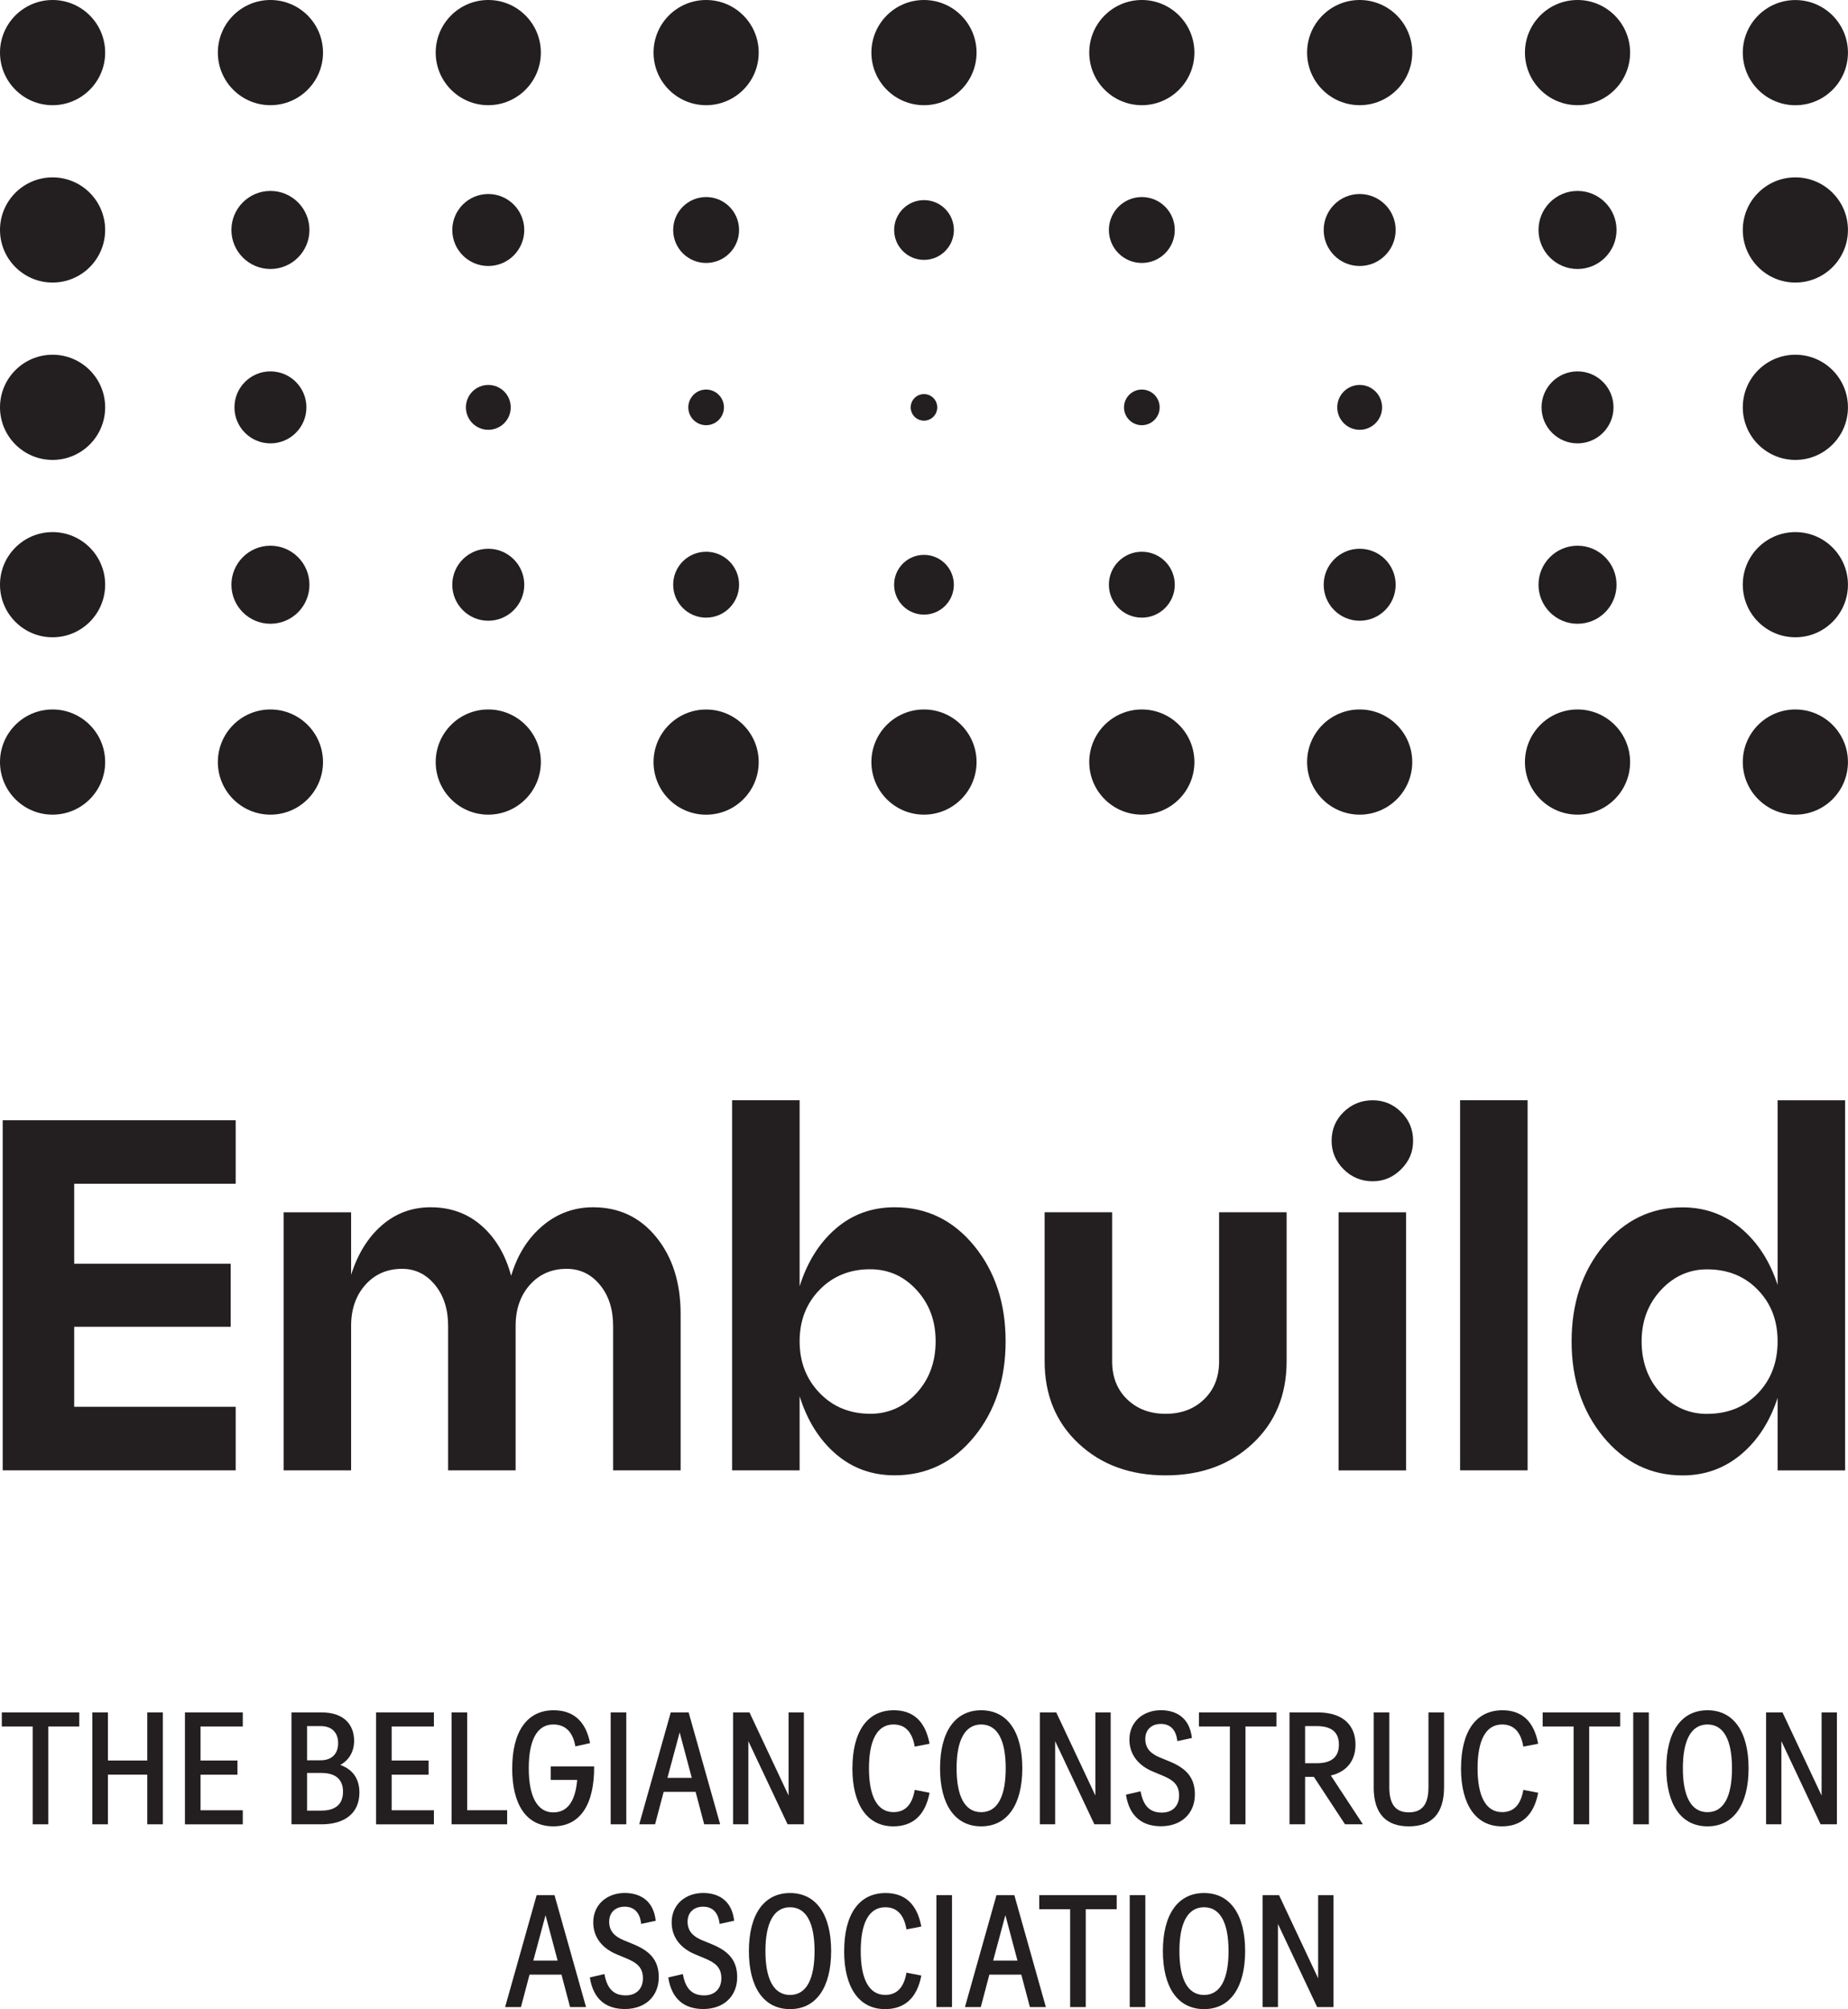 <?xml version="1.0" encoding="UTF-8"?><svg id="Layer_1" xmlns="http://www.w3.org/2000/svg" viewBox="0 0 389.79 423.65"><defs><style>.cls-1{fill:#231f20;}</style></defs><g><g><path class="cls-1" d="M49.71,310.04H.57v-73.82H49.71v13.39H15.65v16.87H48.66v13.29H15.65v16.87H49.71v13.39Z"/><path class="cls-1" d="M125.11,254.57c5.48,0,9.93,2.11,13.34,6.33,3.41,4.22,5.11,9.6,5.11,16.14v33.01h-14.24v-30.48c0-3.51-.93-6.4-2.79-8.65-1.86-2.25-4.2-3.37-7.01-3.37-3.16,0-5.75,1.13-7.75,3.37-2,2.25-3.01,5.13-3.01,8.65v30.48h-14.24v-30.48c0-3.51-.93-6.4-2.79-8.65-1.86-2.25-4.17-3.37-6.91-3.37-3.16,0-5.75,1.13-7.75,3.37-2,2.25-3.01,5.13-3.01,8.65v30.48h-14.24v-54.42h14.24v13.18c1.41-4.43,3.57-7.91,6.49-10.44,2.92-2.53,6.34-3.8,10.28-3.8,4.22,0,7.8,1.3,10.76,3.9,2.95,2.6,5.03,6.12,6.22,10.55,1.33-4.43,3.55-7.94,6.64-10.55,3.09-2.6,6.64-3.9,10.65-3.9Z"/><path class="cls-1" d="M188.7,254.57c6.75,0,12.34,2.71,16.77,8.12,4.43,5.41,6.64,12.13,6.64,20.14s-2.21,14.73-6.64,20.14c-4.43,5.42-10.02,8.12-16.77,8.12-4.78,0-8.91-1.49-12.39-4.48-3.48-2.99-6.03-7.05-7.65-12.18v15.61h-14.24v-78.04h14.24v39.23c1.62-5.13,4.17-9.19,7.65-12.18,3.48-2.99,7.61-4.48,12.39-4.48Zm-5.17,43.55c3.87,0,7.13-1.46,9.81-4.38,2.67-2.92,4.01-6.55,4.01-10.91s-1.34-7.89-4.01-10.81c-2.67-2.92-5.94-4.38-9.81-4.38-4.29,0-7.84,1.44-10.65,4.32-2.81,2.88-4.22,6.5-4.22,10.86s1.41,8,4.22,10.91c2.81,2.92,6.36,4.38,10.65,4.38Z"/><path class="cls-1" d="M220.34,287.05v-31.43h14.24v31.43c0,3.31,1.05,5.98,3.16,8.01,2.11,2.04,4.81,3.06,8.12,3.06s6.01-1.02,8.12-3.06c2.11-2.04,3.16-4.71,3.16-8.01v-31.43h14.24v31.43c0,7.1-2.39,12.88-7.17,17.35-4.78,4.47-10.9,6.7-18.35,6.7s-13.57-2.23-18.35-6.7c-4.78-4.46-7.17-10.25-7.17-17.35Z"/><path class="cls-1" d="M280.87,240.55c0-2.39,.84-4.41,2.53-6.06,1.69-1.65,3.73-2.48,6.12-2.48s4.32,.83,6.01,2.48c1.69,1.65,2.53,3.67,2.53,6.06s-.84,4.32-2.53,6.01c-1.69,1.69-3.69,2.53-6.01,2.53s-4.43-.84-6.12-2.53c-1.69-1.69-2.53-3.69-2.53-6.01Zm15.71,69.5h-14.24v-54.42h14.24v54.42Z"/><path class="cls-1" d="M322.21,310.04h-14.24v-78.04h14.24v78.04Z"/><path class="cls-1" d="M374.94,270.92v-38.91h14.24v78.04h-14.24v-15.29c-1.62,4.99-4.18,8.96-7.7,11.92-3.52,2.95-7.63,4.43-12.34,4.43-6.68,0-12.25-2.71-16.71-8.12-4.46-5.41-6.7-12.13-6.7-20.14s2.23-14.73,6.7-20.14c4.46-5.41,10.04-8.12,16.71-8.12,4.71,0,8.82,1.48,12.34,4.43,3.51,2.95,6.08,6.93,7.7,11.92Zm-14.87,27.21c4.36,0,7.93-1.44,10.7-4.32,2.78-2.88,4.17-6.54,4.17-10.97s-1.39-7.98-4.17-10.86c-2.78-2.88-6.35-4.32-10.7-4.32-3.8,0-7.05,1.46-9.75,4.38-2.71,2.92-4.06,6.52-4.06,10.81s1.33,8,4.01,10.91c2.67,2.92,5.94,4.38,9.81,4.38Z"/></g><g><path class="cls-1" d="M11.09,0C4.97,0,0,4.97,0,11.09s4.97,11.09,11.09,11.09,11.09-4.97,11.09-11.09S17.22,0,11.09,0Z"/><path class="cls-1" d="M11.09,37.4c-6.13,0-11.09,4.97-11.09,11.09s4.97,11.09,11.09,11.09,11.09-4.97,11.09-11.09-4.97-11.09-11.09-11.09Z"/><path class="cls-1" d="M11.09,74.8c-6.13,0-11.09,4.97-11.09,11.09s4.97,11.09,11.09,11.09,11.09-4.97,11.09-11.09-4.97-11.09-11.09-11.09Z"/><path class="cls-1" d="M11.09,112.2c-6.13,0-11.09,4.97-11.09,11.09s4.97,11.09,11.09,11.09,11.09-4.97,11.09-11.09-4.97-11.09-11.09-11.09Z"/><path class="cls-1" d="M11.09,149.6c-6.13,0-11.09,4.97-11.09,11.09s4.97,11.09,11.09,11.09,11.09-4.97,11.09-11.09-4.97-11.09-11.09-11.09Z"/><path class="cls-1" d="M57.04,149.6c-6.13,0-11.09,4.97-11.09,11.09s4.97,11.09,11.09,11.09,11.09-4.97,11.09-11.09-4.97-11.09-11.09-11.09Z"/><path class="cls-1" d="M102.99,149.6c-6.13,0-11.09,4.97-11.09,11.09s4.97,11.09,11.09,11.09,11.09-4.97,11.09-11.09-4.97-11.09-11.09-11.09Z"/><circle class="cls-1" cx="148.94" cy="160.7" r="11.09"/><path class="cls-1" d="M194.89,149.6c-6.13,0-11.09,4.97-11.09,11.09s4.97,11.09,11.09,11.09,11.09-4.97,11.09-11.09-4.97-11.09-11.09-11.09Z"/><path class="cls-1" d="M240.84,149.6c-6.13,0-11.09,4.97-11.09,11.09s4.97,11.09,11.09,11.09,11.09-4.97,11.09-11.09-4.97-11.09-11.09-11.09Z"/><path class="cls-1" d="M286.79,149.6c-6.13,0-11.09,4.97-11.09,11.09s4.97,11.09,11.09,11.09,11.09-4.97,11.09-11.09-4.97-11.09-11.09-11.09Z"/><path class="cls-1" d="M332.74,149.6c-6.13,0-11.09,4.97-11.09,11.09s4.97,11.09,11.09,11.09,11.09-4.97,11.09-11.09-4.97-11.09-11.09-11.09Z"/><path class="cls-1" d="M237.08,85.9c0,2.08,1.69,3.76,3.76,3.76s3.76-1.69,3.76-3.76-1.69-3.76-3.76-3.76-3.76,1.69-3.76,3.76Z"/><circle class="cls-1" cx="148.94" cy="11.09" r="11.09"/><path class="cls-1" d="M155.89,48.5c0-3.84-3.11-6.95-6.95-6.95s-6.95,3.11-6.95,6.95,3.11,6.95,6.95,6.95,6.95-3.11,6.95-6.95Z"/><path class="cls-1" d="M145.18,85.9c0,2.08,1.69,3.76,3.76,3.76s3.76-1.69,3.76-3.76-1.69-3.76-3.76-3.76-3.76,1.69-3.76,3.76Z"/><path class="cls-1" d="M247.79,48.5c0-3.84-3.11-6.95-6.95-6.95s-6.95,3.11-6.95,6.95,3.11,6.95,6.95,6.95,6.95-3.11,6.95-6.95Z"/><path class="cls-1" d="M102.99,0c-6.13,0-11.09,4.97-11.09,11.09s4.97,11.09,11.09,11.09,11.09-4.97,11.09-11.09S109.12,0,102.99,0Z"/><path class="cls-1" d="M110.58,48.5c0-4.19-3.4-7.59-7.59-7.59s-7.59,3.4-7.59,7.59,3.4,7.59,7.59,7.59,7.59-3.4,7.59-7.59Z"/><path class="cls-1" d="M294.38,48.5c0-4.19-3.4-7.59-7.59-7.59s-7.59,3.4-7.59,7.59,3.4,7.59,7.59,7.59,7.59-3.4,7.59-7.59Z"/><path class="cls-1" d="M57.04,0c-6.13,0-11.09,4.97-11.09,11.09s4.97,11.09,11.09,11.09,11.09-4.97,11.09-11.09S63.17,0,57.04,0Z"/><path class="cls-1" d="M57.04,40.26c-4.55,0-8.23,3.69-8.23,8.23s3.69,8.23,8.23,8.23,8.23-3.69,8.23-8.23-3.69-8.23-8.23-8.23Z"/><path class="cls-1" d="M332.74,40.26c-4.55,0-8.23,3.69-8.23,8.23s3.69,8.23,8.23,8.23,8.23-3.69,8.23-8.23-3.69-8.23-8.23-8.23Z"/><path class="cls-1" d="M194.89,0c-6.13,0-11.09,4.97-11.09,11.09s4.97,11.09,11.09,11.09,11.09-4.97,11.09-11.09-4.97-11.09-11.09-11.09Z"/><path class="cls-1" d="M240.84,0c-6.13,0-11.09,4.97-11.09,11.09s4.97,11.09,11.09,11.09,11.09-4.97,11.09-11.09-4.97-11.09-11.09-11.09Z"/><path class="cls-1" d="M286.79,0c-6.13,0-11.09,4.97-11.09,11.09s4.97,11.09,11.09,11.09,11.09-4.97,11.09-11.09-4.97-11.09-11.09-11.09Z"/><path class="cls-1" d="M332.74,0c-6.13,0-11.09,4.97-11.09,11.09s4.97,11.09,11.09,11.09,11.09-4.97,11.09-11.09-4.97-11.09-11.09-11.09Z"/><path class="cls-1" d="M378.69,22.19c6.13,0,11.09-4.97,11.09-11.09s-4.97-11.09-11.09-11.09-11.09,4.97-11.09,11.09,4.97,11.09,11.09,11.09Z"/><path class="cls-1" d="M378.69,37.4c-6.13,0-11.09,4.97-11.09,11.09s4.97,11.09,11.09,11.09,11.09-4.97,11.09-11.09-4.97-11.09-11.09-11.09Z"/><path class="cls-1" d="M378.69,74.8c-6.13,0-11.09,4.97-11.09,11.09s4.97,11.09,11.09,11.09,11.09-4.97,11.09-11.09-4.97-11.09-11.09-11.09Z"/><path class="cls-1" d="M378.69,112.2c-6.13,0-11.09,4.97-11.09,11.09s4.97,11.09,11.09,11.09,11.09-4.97,11.09-11.09-4.97-11.09-11.09-11.09Z"/><path class="cls-1" d="M378.69,149.6c-6.13,0-11.09,4.97-11.09,11.09s4.97,11.09,11.09,11.09,11.09-4.97,11.09-11.09-4.97-11.09-11.09-11.09Z"/><path class="cls-1" d="M201.2,48.5c0-3.48-2.82-6.3-6.3-6.3s-6.3,2.82-6.3,6.3,2.82,6.3,6.3,6.3,6.3-2.82,6.3-6.3Z"/><path class="cls-1" d="M240.84,130.24c3.84,0,6.95-3.11,6.95-6.95s-3.11-6.95-6.95-6.95-6.95,3.11-6.95,6.95,3.11,6.95,6.95,6.95Z"/><path class="cls-1" d="M148.94,130.24c3.84,0,6.95-3.11,6.95-6.95s-3.11-6.95-6.95-6.95-6.95,3.11-6.95,6.95,3.11,6.95,6.95,6.95Z"/><path class="cls-1" d="M286.79,130.89c4.19,0,7.59-3.4,7.59-7.59s-3.4-7.59-7.59-7.59-7.59,3.4-7.59,7.59,3.4,7.59,7.59,7.59Z"/><path class="cls-1" d="M282.06,85.9c0,2.61,2.12,4.73,4.73,4.73s4.73-2.12,4.73-4.73-2.12-4.73-4.73-4.73-4.73,2.12-4.73,4.73Z"/><path class="cls-1" d="M102.99,130.89c4.19,0,7.59-3.4,7.59-7.59s-3.4-7.59-7.59-7.59-7.59,3.4-7.59,7.59,3.4,7.59,7.59,7.59Z"/><path class="cls-1" d="M98.27,85.9c0,2.61,2.12,4.73,4.73,4.73s4.73-2.12,4.73-4.73-2.12-4.73-4.73-4.73-4.73,2.12-4.73,4.73Z"/><path class="cls-1" d="M332.74,131.53c4.55,0,8.23-3.69,8.23-8.23s-3.69-8.23-8.23-8.23-8.23,3.69-8.23,8.23,3.69,8.23,8.23,8.23Z"/><path class="cls-1" d="M332.74,78.31c-4.19,0-7.59,3.4-7.59,7.59s3.4,7.59,7.59,7.59,7.59-3.4,7.59-7.59-3.4-7.59-7.59-7.59Z"/><path class="cls-1" d="M57.04,131.53c4.55,0,8.23-3.69,8.23-8.23s-3.69-8.23-8.23-8.23-8.23,3.69-8.23,8.23,3.69,8.23,8.23,8.23Z"/><path class="cls-1" d="M57.04,78.31c-4.19,0-7.59,3.4-7.59,7.59s3.4,7.59,7.59,7.59,7.59-3.4,7.59-7.59-3.4-7.59-7.59-7.59Z"/><path class="cls-1" d="M194.89,129.6c3.48,0,6.3-2.82,6.3-6.3s-2.82-6.3-6.3-6.3-6.3,2.82-6.3,6.3,2.82,6.3,6.3,6.3Z"/><path class="cls-1" d="M192.09,85.9c0,1.55,1.25,2.8,2.8,2.8s2.8-1.25,2.8-2.8-1.25-2.8-2.8-2.8-2.8,1.25-2.8,2.8Z"/></g></g><g><path class="cls-1" d="M6.9,364.05H.38v-2.97H16.72v2.97h-6.53v20.63h-3.29v-20.63Z"/><path class="cls-1" d="M19.47,361.08h3.29v10.15h8.3v-10.15h3.29v23.6h-3.29v-10.47h-8.3v10.47h-3.29v-23.6Z"/><path class="cls-1" d="M39.01,361.08h12.2v2.97h-8.91v7.18h7.79v2.99h-7.79v7.5h8.91v2.97h-12.2v-23.6Z"/><path class="cls-1" d="M61.48,361.08h6.34c4.83,0,6.87,2.7,6.87,5.99,0,2.49-1.28,4.22-2.92,5.09,2.36,.85,4.04,2.63,4.04,5.83,0,4.38-3.15,6.69-7.99,6.69h-6.34v-23.6Zm6.15,10.1c2.47,0,3.69-1.48,3.69-3.61s-1.22-3.6-3.69-3.6h-2.86v7.21h2.86Zm.16,10.61c3.18,0,4.56-1.54,4.56-3.98s-1.38-3.96-4.56-3.96h-3.02v7.95h3.02Z"/><path class="cls-1" d="M79.32,361.08h12.2v2.97h-8.91v7.18h7.79v2.99h-7.79v7.5h8.91v2.97h-12.2v-23.6Z"/><path class="cls-1" d="M95.25,361.08h3.29v20.63h8.43v2.97h-11.72v-23.6Z"/><path class="cls-1" d="M108.04,372.86c0-7.59,3.03-12.23,8.73-12.23,4.08,0,6.77,2.22,7.69,6.93l-3.1,.69c-.56-3.23-2.26-4.62-4.66-4.62-3.48,0-5.17,3.4-5.17,9.23s1.72,9.31,5.19,9.31c3.07,0,4.66-2.52,5.02-6.85h-5.57v-2.84h9.15c.05,7.96-2.89,12.63-8.62,12.63s-8.67-4.64-8.67-12.25Z"/><path class="cls-1" d="M128.81,361.08h3.29v23.6h-3.29v-23.6Z"/><path class="cls-1" d="M141.46,361.08h3.79l6.65,23.6h-3.37l-1.81-6.84h-6.74l-1.81,6.84h-3.34l6.65-23.6Zm4.45,13.8l-2.55-9.58-2.58,9.58h5.14Z"/><path class="cls-1" d="M154.63,361.08h3.45l8.25,17.53v-17.53h3.23v23.6h-3.44l-8.27-17.53v17.53h-3.23v-23.6Z"/><path class="cls-1" d="M179.8,372.86c0-7.59,3.03-12.23,8.73-12.23,4,0,6.63,2.22,7.54,7.06l-3.13,.61c-.56-3.27-2.14-4.67-4.48-4.67-3.48,0-5.17,3.4-5.17,9.23s1.69,9.25,5.17,9.25c2.34,0,3.92-1.41,4.48-4.69l3.13,.61c-.92,4.85-3.64,7.08-7.64,7.08-5.57,0-8.64-4.66-8.64-12.25Z"/><path class="cls-1" d="M198.28,372.86c0-7.59,3.1-12.23,8.68-12.23s8.67,4.64,8.67,12.23-3.1,12.25-8.67,12.25-8.68-4.64-8.68-12.25Zm13.85,0c0-5.83-1.69-9.23-5.17-9.23s-5.19,3.4-5.19,9.23,1.69,9.26,5.19,9.26,5.17-3.42,5.17-9.26Z"/><path class="cls-1" d="M219.34,361.08h3.45l8.25,17.53v-17.53h3.23v23.6h-3.44l-8.27-17.53v17.53h-3.23v-23.6Z"/><path class="cls-1" d="M237.5,378.43l3.08-.71c.63,3.55,2.36,4.49,4.51,4.49s3.61-1.33,3.61-3.61-1.28-3.29-3.56-4.22l-1.99-.83c-2.87-1.2-4.93-3.44-4.93-6.73,0-3.79,2.94-6.2,6.63-6.2,3.1,0,6.07,1.46,6.55,5.86l-3.07,.66c-.29-2.67-1.72-3.63-3.48-3.63-1.89,0-3.28,1.16-3.28,3.16s1.14,3.11,3.08,3.92l2.02,.83c3.21,1.32,5.36,3.15,5.36,6.93,0,4.16-2.95,6.74-7.16,6.74-3.79,0-6.66-1.91-7.38-6.68Z"/><path class="cls-1" d="M259.41,364.05h-6.52v-2.97h16.34v2.97h-6.53v20.63h-3.29v-20.63Z"/><path class="cls-1" d="M271.99,361.08h5.94c5.52,0,7.98,2.89,7.98,6.79,0,3.18-1.65,5.68-5.2,6.52l6.76,10.29h-3.77l-6.57-10h-1.85v10h-3.29v-23.6Zm5.73,10.72c3.15,0,4.69-1.33,4.69-3.93s-1.54-3.9-4.69-3.9h-2.44v7.83h2.44Z"/><path class="cls-1" d="M289.75,376.83v-15.75h3.29v15.78c0,3.71,1.4,5.3,4.12,5.3s4.14-1.59,4.14-5.3v-15.78h3.29v15.75c0,5.75-2.75,8.28-7.43,8.28s-7.42-2.54-7.42-8.28Z"/><path class="cls-1" d="M308.17,372.86c0-7.59,3.03-12.23,8.73-12.23,4,0,6.63,2.22,7.54,7.06l-3.13,.61c-.56-3.27-2.14-4.67-4.48-4.67-3.48,0-5.17,3.4-5.17,9.23s1.69,9.25,5.17,9.25c2.34,0,3.92-1.41,4.48-4.69l3.13,.61c-.92,4.85-3.64,7.08-7.64,7.08-5.57,0-8.64-4.66-8.64-12.25Z"/><path class="cls-1" d="M331.91,364.05h-6.52v-2.97h16.34v2.97h-6.53v20.63h-3.29v-20.63Z"/><path class="cls-1" d="M344.49,361.08h3.29v23.6h-3.29v-23.6Z"/><path class="cls-1" d="M351.47,372.86c0-7.59,3.1-12.23,8.68-12.23s8.67,4.64,8.67,12.23-3.1,12.25-8.67,12.25-8.68-4.64-8.68-12.25Zm13.85,0c0-5.83-1.68-9.23-5.17-9.23s-5.19,3.4-5.19,9.23,1.69,9.26,5.19,9.26,5.17-3.42,5.17-9.26Z"/><path class="cls-1" d="M372.52,361.08h3.45l8.25,17.53v-17.53h3.23v23.6h-3.44l-8.27-17.53v17.53h-3.23v-23.6Z"/><path class="cls-1" d="M113.17,399.62h3.79l6.65,23.6h-3.37l-1.81-6.84h-6.74l-1.81,6.84h-3.34l6.65-23.6Zm4.45,13.8l-2.55-9.58-2.58,9.58h5.14Z"/><path class="cls-1" d="M124.41,416.97l3.08-.71c.63,3.55,2.36,4.49,4.51,4.49s3.61-1.33,3.61-3.61-1.28-3.29-3.56-4.22l-1.99-.83c-2.87-1.2-4.93-3.44-4.93-6.73,0-3.79,2.94-6.2,6.63-6.2,3.1,0,6.07,1.46,6.55,5.86l-3.07,.66c-.29-2.66-1.72-3.63-3.48-3.63-1.89,0-3.27,1.16-3.27,3.16s1.14,3.11,3.08,3.92l2.02,.83c3.21,1.32,5.36,3.15,5.36,6.93,0,4.16-2.95,6.74-7.16,6.74-3.79,0-6.66-1.91-7.38-6.68Z"/><path class="cls-1" d="M140.95,416.97l3.08-.71c.63,3.55,2.36,4.49,4.51,4.49s3.61-1.33,3.61-3.61-1.28-3.29-3.56-4.22l-1.99-.83c-2.87-1.2-4.93-3.44-4.93-6.73,0-3.79,2.94-6.2,6.63-6.2,3.1,0,6.07,1.46,6.55,5.86l-3.07,.66c-.29-2.66-1.72-3.63-3.48-3.63-1.89,0-3.27,1.16-3.27,3.16s1.14,3.11,3.08,3.92l2.02,.83c3.21,1.32,5.36,3.15,5.36,6.93,0,4.16-2.95,6.74-7.16,6.74-3.79,0-6.66-1.91-7.38-6.68Z"/><path class="cls-1" d="M157.96,411.4c0-7.59,3.1-12.23,8.68-12.23s8.67,4.64,8.67,12.23-3.1,12.25-8.67,12.25-8.68-4.64-8.68-12.25Zm13.85,0c0-5.83-1.69-9.23-5.17-9.23s-5.19,3.4-5.19,9.23,1.69,9.26,5.19,9.26,5.17-3.42,5.17-9.26Z"/><path class="cls-1" d="M178.06,411.4c0-7.59,3.03-12.23,8.73-12.23,4,0,6.63,2.22,7.54,7.06l-3.13,.61c-.56-3.27-2.13-4.67-4.48-4.67-3.48,0-5.17,3.4-5.17,9.23s1.69,9.25,5.17,9.25c2.34,0,3.92-1.41,4.48-4.69l3.13,.61c-.91,4.85-3.64,7.08-7.64,7.08-5.57,0-8.64-4.66-8.64-12.25Z"/><path class="cls-1" d="M197.51,399.62h3.29v23.6h-3.29v-23.6Z"/><path class="cls-1" d="M210.16,399.62h3.79l6.65,23.6h-3.37l-1.81-6.84h-6.74l-1.81,6.84h-3.34l6.65-23.6Zm4.45,13.8l-2.55-9.58-2.58,9.58h5.14Z"/><path class="cls-1" d="M225.72,402.59h-6.52v-2.97h16.34v2.97h-6.53v20.63h-3.29v-20.63Z"/><path class="cls-1" d="M238.29,399.62h3.29v23.6h-3.29v-23.6Z"/><path class="cls-1" d="M245.28,411.4c0-7.59,3.1-12.23,8.68-12.23s8.67,4.64,8.67,12.23-3.1,12.25-8.67,12.25-8.68-4.64-8.68-12.25Zm13.85,0c0-5.83-1.68-9.23-5.17-9.23s-5.19,3.4-5.19,9.23,1.69,9.26,5.19,9.26,5.17-3.42,5.17-9.26Z"/><path class="cls-1" d="M266.33,399.62h3.45l8.25,17.53v-17.53h3.23v23.6h-3.44l-8.27-17.53v17.53h-3.23v-23.6Z"/></g></svg>